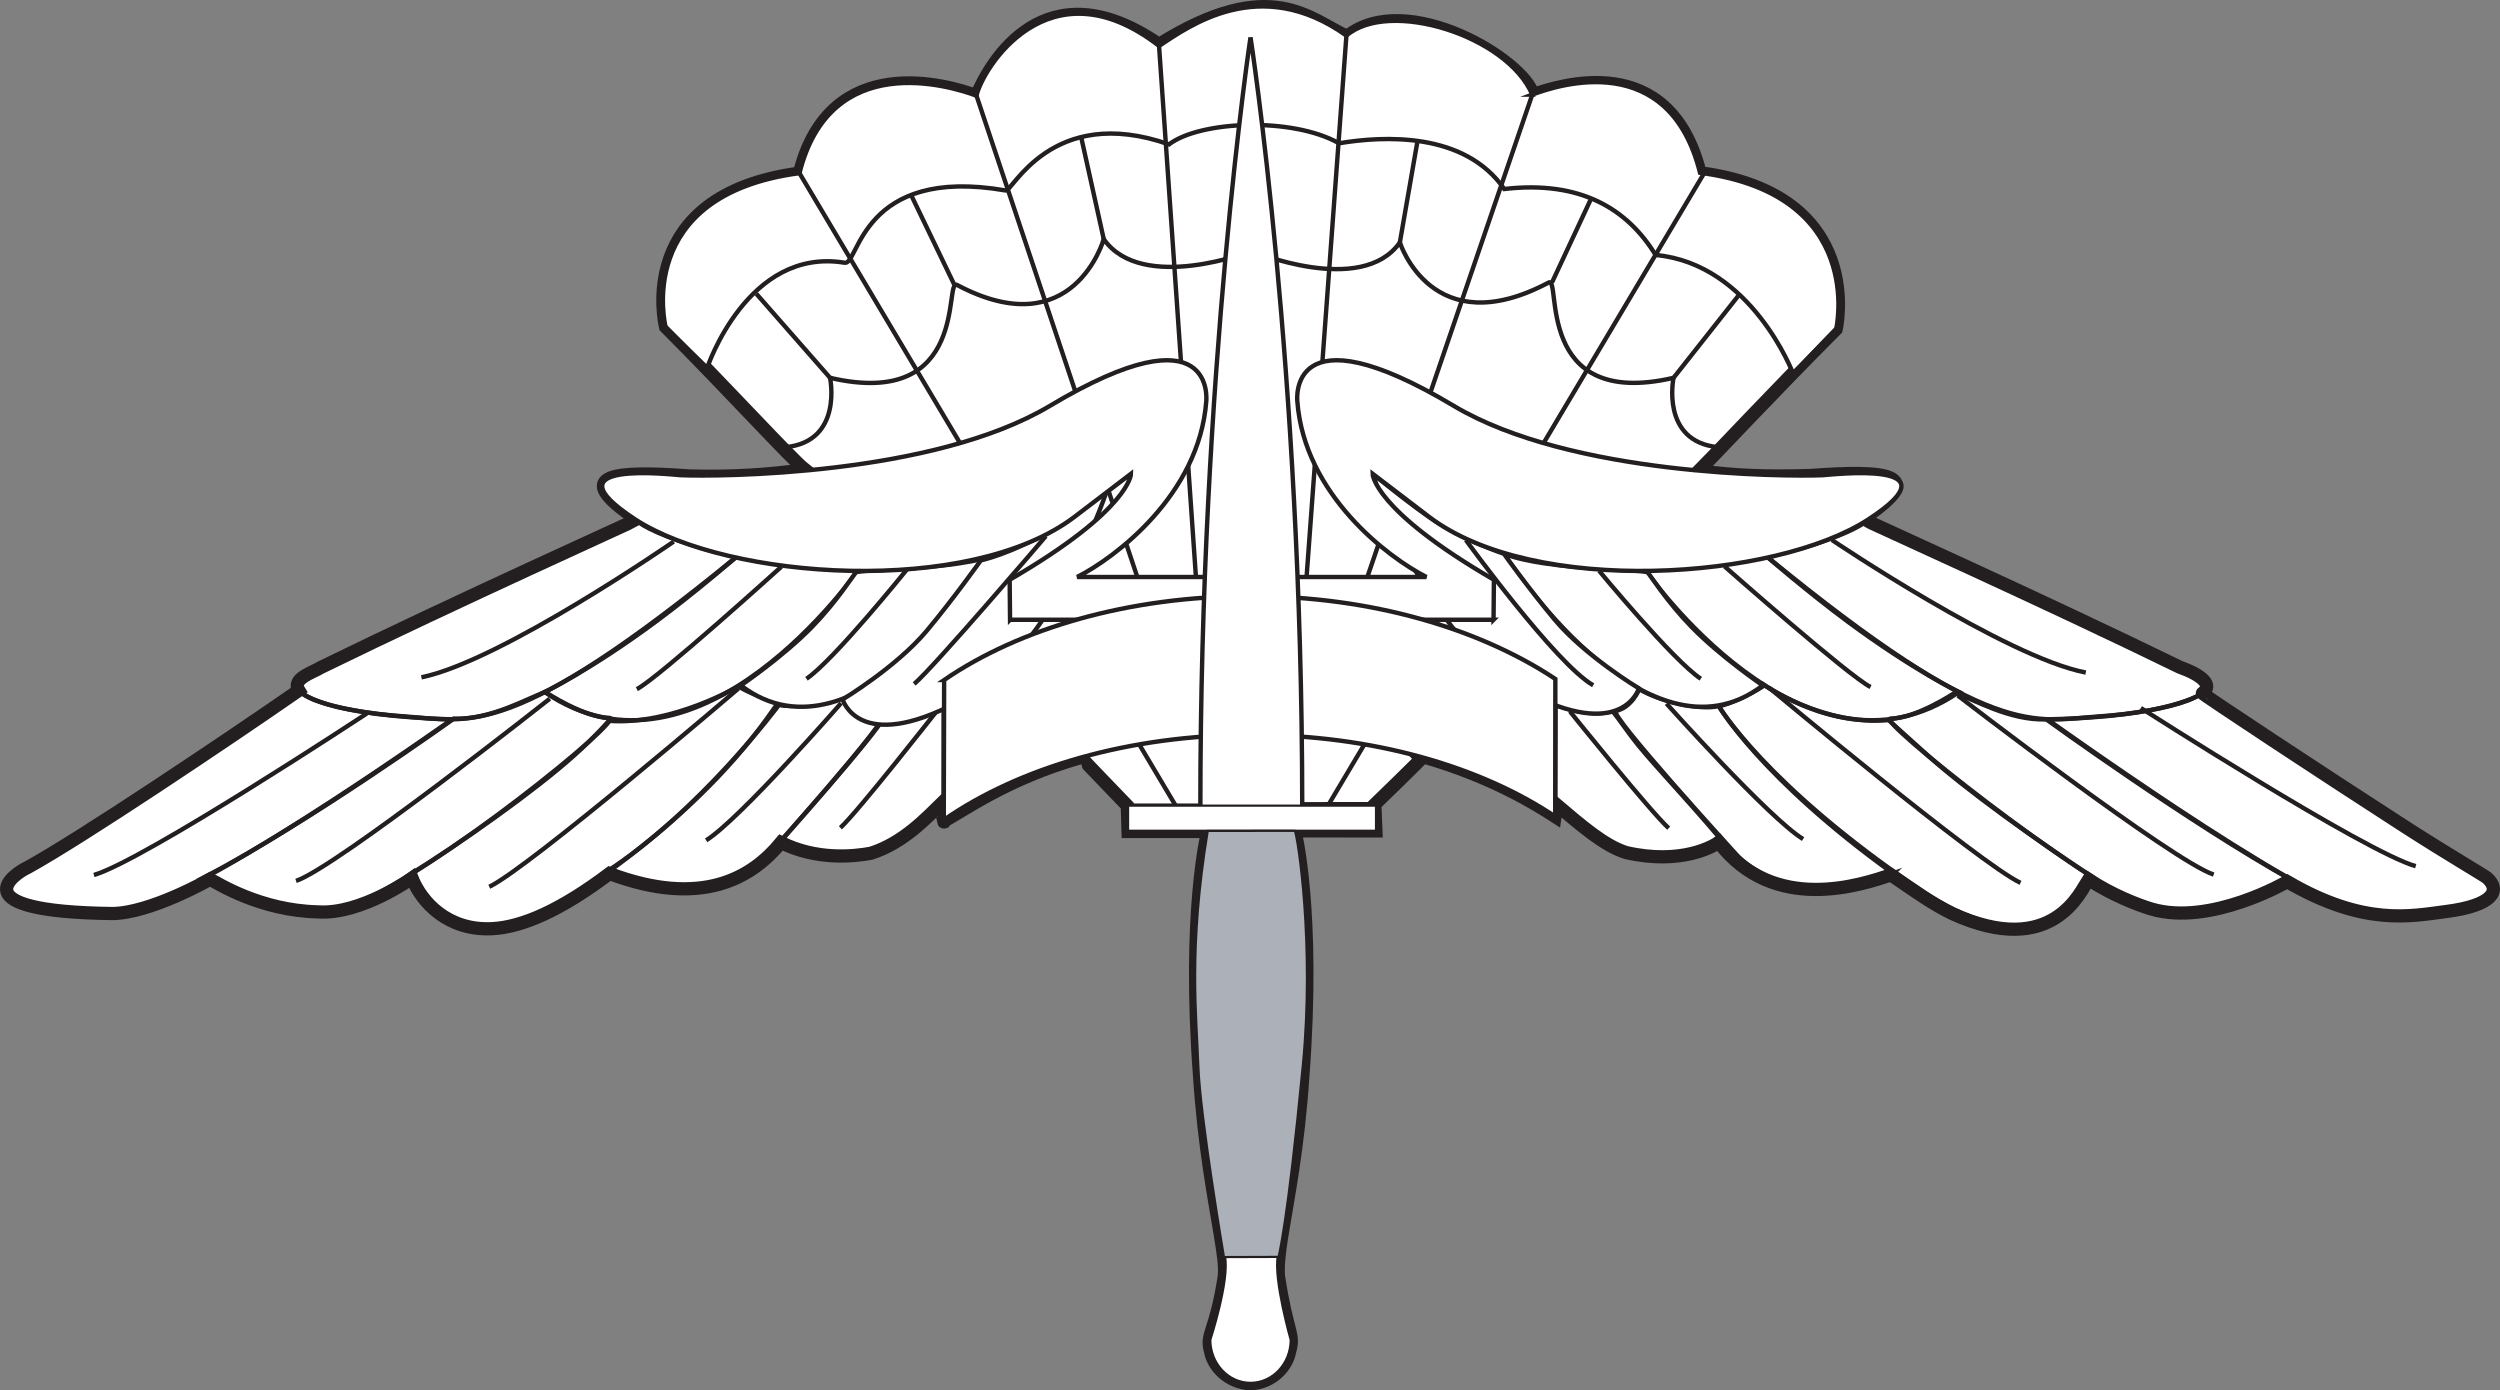 <?xml version="1.0" encoding="utf-8"?>
<svg xmlns="http://www.w3.org/2000/svg" height="834.285" id="svg2" version="1.1" width="1500">
  <rect width="100%" height="100%" fill="#808080" stroke="none"/>
  <defs id="defs6">
    <clipPath clipPathUnits="userSpaceOnUse" id="clipPath18">
      <path d="M 0,3152.69 0,0 l 5668.32,0 0,3152.69" id="path20"/>
    </clipPath>
  </defs>
  <g id="g10" transform="matrix(1.25,0,0,-1.25,0,834.285)">
    <path d="m 735.85,622.028 c 12.397,4.249 65.262,21.951 80.168,-37.52 80.202,-10.572 65.353,-75.07 65.353,-75.07 -29.725,-29.763 -59.482,-61.608 -65.857,-67.98 18.06,-2.464 32.778,-2.835 53.529,-2.263 34.696,2.507 58.527,1.552 25.152,-20.87 1.768,-1.063 86.062,-38.894 151.935,-71.065 10.826,-3.902 16.348,-8.657 11.034,-12.552 -0.377,-0.279 56.559,-37.891 97.191,-64.085 20.105,-12.963 38.244,-23.503 39.474,-24.608 6.904,-6.192 2.481,-13.276 -19.65,-16.111 -16.864,-2.161 -39.301,-7.257 -76.298,14.337 0,0 -37.006,-21.594 -65.327,-13.096 -6.516,1.954 -18.765,6.726 -30.096,14.159 -3.584,-5.394 -16.993,-38.458 -65.321,-16.413 -9.827,4.823 -17.618,10.488 -29.478,18.588 -13.543,-4.473 -56.029,-19.341 -82.67,15.619 -2.166,-1.548 -17.618,-11.066 -44.525,-4.871 -10.464,3.326 -21.244,12.747 -33.811,23.37 0.174,-4.071 -0.159,-6.11 -0.159,-6.11 -8.534,5.506 -30.113,19.197 -63.471,28.701 0.256,-0.229 -23.118,-22.853 -23.118,-22.853 l 0.531,-12.747 -38.894,0.047 c 0,0 9.808,-38.107 3.842,-117.419 -2.229,-34.344 -7.34,-59.719 -10.092,-76.74 -1.355,-8.427 -2.09,-15.321 -1.594,-19.917 4.09,-26.908 7.765,-27.296 5.384,-35.528 -1.211,-7.111 -7.871,-15.141 -18.846,-15.855 -10.975,0.705 -17.986,8.684 -19.199,15.795 -2.388,8.233 2.57,8.942 6.641,35.852 0.498,4.6 -0.493,11.138 -1.859,19.559 -2.758,17.026 -7.753,42.044 -10.003,76.389 -6.019,79.31 3.895,117.55 3.895,117.55 l -38.24,0 -0.351,12.389 c 0,0 -22.176,22.985 -22.153,23.146 -35.966,-10.204 -56.436,-25.667 -66.009,-30.581 0,0 0.794,-3.806 0.087,9.654 -8.515,-8.318 -19.439,-20.097 -34.963,-25.049 -8.496,-1.594 -26.203,-3.366 -43.196,5.132 -13.985,-16.996 -38.06,-31.512 -82.321,-14.872 -23.198,-17.504 -41.733,-25.703 -56.205,-26.467 -21.528,-1.141 -34.043,12.867 -38.593,24.251 0,0 -24.518,-17.612 -45.055,-16.197 -27.882,0.618 -48.24,13.809 -51.87,15.666 0,0 -28.679,-16.373 -47.002,-16.46 -73.998,0.974 -47.001,19.204 -40.539,22.125 26.177,14.423 95.994,61.345 130.117,84.98 -3.585,5.71 6.904,8.629 10.355,10.886 65.857,32.219 150.124,70.106 151.893,71.166 -33.388,22.402 -9.556,23.37 25.14,20.887 20.747,-0.559 37.529,0.536 55.585,3.015 -6.728,5.31 -37.175,38.769 -66.917,68.511 0,0 -15.931,63.2 64.263,73.821 14.872,59.482 72.229,41.955 84.976,37.175 6.904,16.464 33.104,62.137 87.628,24.606 53.815,33.638 72.582,11.686 90.285,3.897 28.679,22.659 84.978,-11.684 89.222,-27.972" id="path22" style="fill:#ffffff;fill-opacity:1;fill-rule:nonzero;stroke:none"/>
    <path d="m 735.85,622.028 c 12.397,4.249 65.262,21.951 80.168,-37.52 80.202,-10.572 65.353,-75.07 65.353,-75.07 -29.725,-29.763 -59.482,-61.608 -65.857,-67.98 18.06,-2.464 32.778,-2.835 53.529,-2.263 34.696,2.507 58.527,1.552 25.152,-20.87 1.768,-1.063 86.062,-38.894 151.935,-71.065 10.826,-3.902 16.348,-8.657 11.034,-12.552 -0.377,-0.279 56.559,-37.891 97.191,-64.085 20.105,-12.963 38.244,-23.503 39.474,-24.608 6.904,-6.192 2.481,-13.276 -19.65,-16.111 -16.864,-2.161 -39.301,-7.257 -76.298,14.337 0,0 -37.006,-21.594 -65.327,-13.096 -6.516,1.954 -18.765,6.726 -30.096,14.159 -3.584,-5.394 -16.993,-38.458 -65.321,-16.413 -9.827,4.823 -17.618,10.488 -29.478,18.588 -13.543,-4.473 -56.029,-19.341 -82.67,15.619 -2.166,-1.548 -17.618,-11.066 -44.525,-4.871 -10.464,3.326 -21.244,12.747 -33.811,23.37 0.174,-4.071 -0.159,-6.11 -0.159,-6.11 -8.534,5.506 -30.113,19.197 -63.471,28.701 0.256,-0.229 -23.118,-22.853 -23.118,-22.853 l 0.531,-12.747 -38.894,0.047 c 0,0 9.808,-38.107 3.842,-117.419 -2.229,-34.344 -7.34,-59.719 -10.092,-76.74 -1.355,-8.427 -2.09,-15.321 -1.594,-19.917 4.09,-26.908 7.765,-27.296 5.384,-35.528 -1.211,-7.111 -7.871,-15.141 -18.846,-15.855 -10.975,0.705 -17.986,8.684 -19.199,15.795 -2.388,8.233 2.57,8.942 6.641,35.852 0.498,4.6 -0.493,11.138 -1.859,19.559 -2.758,17.026 -7.753,42.044 -10.003,76.389 -6.019,79.31 3.895,117.55 3.895,117.55 l -38.24,0 -0.351,12.389 c 0,0 -22.176,22.985 -22.153,23.146 -35.966,-10.204 -56.436,-25.667 -66.009,-30.581 0,0 0.794,-3.806 0.087,9.654 -8.515,-8.318 -19.439,-20.097 -34.963,-25.049 -8.496,-1.594 -26.203,-3.366 -43.196,5.132 -13.985,-16.996 -38.06,-31.512 -82.321,-14.872 -23.198,-17.504 -41.733,-25.703 -56.205,-26.467 -21.528,-1.141 -34.043,12.867 -38.593,24.251 0,0 -24.518,-17.612 -45.055,-16.197 -27.882,0.618 -48.24,13.809 -51.87,15.666 0,0 -28.679,-16.373 -47.002,-16.46 -73.998,0.974 -47.001,19.204 -40.539,22.125 26.177,14.423 95.994,61.345 130.117,84.98 -3.585,5.71 6.904,8.629 10.355,10.886 65.857,32.219 150.124,70.106 151.893,71.166 -33.388,22.402 -9.556,23.37 25.14,20.887 20.747,-0.559 37.529,0.536 55.585,3.015 -6.728,5.31 -37.175,38.769 -66.917,68.511 0,0 -15.931,63.2 64.263,73.821 14.872,59.482 72.229,41.955 84.976,37.175 6.904,16.464 33.104,62.137 87.628,24.606 53.815,33.638 72.582,11.686 90.285,3.897 28.679,22.659 84.978,-11.684 89.222,-27.972 z" id="path24" style="fill:none;stroke:#231f20;stroke-width:6.351;stroke-linecap:butt;stroke-linejoin:miter;stroke-miterlimit:16;stroke-opacity:1;stroke-dasharray:none"/>
    <path d="m 735.498,622.028 c 12.749,4.789 65.613,21.951 80.519,-37.52 80.202,-10.572 65.353,-75.07 65.353,-75.07 -6.73,-6.741 -13.773,-14.472 -20.713,-21.244 0,0 -19.94,52.591 -65.969,56.842 -13.454,21.951 -35.824,35.922 -72.644,31.675 -19.119,27.615 -58.068,25.491 -79.312,21.949 -22.656,12.747 -66.739,10.799 -81.607,-0.531 -56.652,19.828 -75.593,-23.544 -78.428,-22.129 -69.394,12.04 -70.47,-35.816 -77.183,-34.698 -46.736,7.791 -66.083,-50.466 -66.083,-50.466 0,0 -13.479,13.187 -19.955,19.665 0,0 -15.931,63.2 64.263,73.821 14.872,59.482 72.229,41.955 84.976,37.175 2.653,12.571 34.52,64.97 87.628,23.899 14.163,9.205 48.154,34.698 89.934,4.956 20.533,17.705 77.183,0 89.222,-28.324" id="path26" style="fill:#ffffff;fill-opacity:1;fill-rule:nonzero;stroke:none"/>
    <path d="m 735.498,622.028 c 12.749,4.789 65.613,21.951 80.519,-37.52 80.202,-10.572 65.353,-75.07 65.353,-75.07 -6.73,-6.741 -13.773,-14.472 -20.713,-21.244 0,0 -19.94,52.591 -65.969,56.842 -13.454,21.951 -35.824,35.922 -72.644,31.675 -19.119,27.615 -58.068,25.491 -79.312,21.949 -22.656,12.747 -66.739,10.799 -81.607,-0.531 -56.652,19.828 -75.593,-23.544 -78.428,-22.129 -69.394,12.04 -70.47,-35.816 -77.183,-34.698 -46.736,7.791 -66.083,-50.466 -66.083,-50.466 0,0 -13.479,13.187 -19.955,19.665 0,0 -15.931,63.2 64.263,73.821 14.872,59.482 72.229,41.955 84.976,37.175 2.653,12.571 34.52,64.97 87.628,23.899 14.163,9.205 48.154,34.698 89.934,4.956 20.533,17.705 77.183,0 89.222,-28.324 z" id="path28" style="fill:none;stroke:#231f20;stroke-width:2.117;stroke-linecap:butt;stroke-linejoin:miter;stroke-miterlimit:16;stroke-opacity:1;stroke-dasharray:none"/>
    <path d="m 377.188,452.788 c 27.617,2.83 21.244,33.28 21.244,33.28 67.271,-15.575 54.613,47.953 60.896,44.612 55.943,-29.74 70.47,21.954 70.47,21.954 18.414,-26.198 71.158,-5.665 71.158,-5.665" id="path30" style="fill:none;stroke:#231f20;stroke-width:2.117;stroke-linecap:butt;stroke-linejoin:miter;stroke-miterlimit:16;stroke-opacity:1;stroke-dasharray:none"/>
    <path d="M 556.342,645.396 574.045,390.474" id="path32" style="fill:none;stroke:#231f20;stroke-width:2.117;stroke-linecap:butt;stroke-linejoin:miter;stroke-miterlimit:16;stroke-opacity:1;stroke-dasharray:none"/>
    <path d="M 468.714,621.497 567.675,325.326" id="path34" style="fill:none;stroke:#231f20;stroke-width:2.117;stroke-linecap:butt;stroke-linejoin:miter;stroke-miterlimit:16;stroke-opacity:1;stroke-dasharray:none"/>
    <path d="M 383.738,584.322 569.796,271.507" id="path36" style="fill:none;stroke:#231f20;stroke-width:2.117;stroke-linecap:butt;stroke-linejoin:miter;stroke-miterlimit:16;stroke-opacity:1;stroke-dasharray:none"/>
    <path d="m 518.945,601.667 10.854,-49.033" id="path38" style="fill:none;stroke:#231f20;stroke-width:2.117;stroke-linecap:butt;stroke-linejoin:miter;stroke-miterlimit:16;stroke-opacity:1;stroke-dasharray:none"/>
    <path d="m 398.433,486.068 -35.405,40.363" id="path40" style="fill:none;stroke:#231f20;stroke-width:2.117;stroke-linecap:butt;stroke-linejoin:miter;stroke-miterlimit:16;stroke-opacity:1;stroke-dasharray:none"/>
    <path d="M 646.276,650.352 627.155,390.474" id="path42" style="fill:#ffffff;fill-opacity:1;fill-rule:nonzero;stroke:none"/>
    <path d="M 646.276,650.352 627.155,390.474" id="path44" style="fill:none;stroke:#231f20;stroke-width:2.117;stroke-linecap:butt;stroke-linejoin:miter;stroke-miterlimit:16;stroke-opacity:1;stroke-dasharray:none"/>
    <path d="m 323.371,407.469 c 0,0 -82.848,-57.363 -121.088,-65.152" id="path46" style="fill:#ffffff;fill-opacity:1;fill-rule:nonzero;stroke:none"/>
    <path d="m 323.371,407.469 c 0,0 -82.848,-57.363 -121.088,-65.152" id="path48" style="fill:none;stroke:#231f20;stroke-width:2.117;stroke-linecap:butt;stroke-linejoin:miter;stroke-miterlimit:16;stroke-opacity:1;stroke-dasharray:none"/>
    <path d="m 375.065,395.432 c 0,0 -59.482,-53.823 -69.396,-58.777" id="path50" style="fill:#ffffff;fill-opacity:1;fill-rule:nonzero;stroke:none"/>
    <path d="m 375.065,395.432 c 0,0 -59.482,-53.823 -69.396,-58.777" id="path52" style="fill:none;stroke:#231f20;stroke-width:2.117;stroke-linecap:butt;stroke-linejoin:miter;stroke-miterlimit:16;stroke-opacity:1;stroke-dasharray:none"/>
    <path d="m 176.082,324.971 c 0,0 -106.927,-70.461 -131.003,-77.541" id="path54" style="fill:#ffffff;fill-opacity:1;fill-rule:nonzero;stroke:none"/>
    <path d="m 176.082,324.971 c 0,0 -106.927,-70.461 -131.003,-77.541" id="path56" style="fill:none;stroke:#231f20;stroke-width:2.117;stroke-linecap:butt;stroke-linejoin:miter;stroke-miterlimit:16;stroke-opacity:1;stroke-dasharray:none"/>
    <path d="m 263.889,332.052 c 0,0 -102.677,-81.078 -121.798,-87.452" id="path58" style="fill:#ffffff;fill-opacity:1;fill-rule:nonzero;stroke:none"/>
    <path d="m 263.889,332.052 c 0,0 -102.677,-81.078 -121.798,-87.452" id="path60" style="fill:none;stroke:#231f20;stroke-width:2.117;stroke-linecap:butt;stroke-linejoin:miter;stroke-miterlimit:16;stroke-opacity:1;stroke-dasharray:none"/>
    <path d="m 354.53,337.006 c 0,0 -100.553,-86.036 -119.672,-95.237" id="path62" style="fill:#ffffff;fill-opacity:1;fill-rule:nonzero;stroke:none"/>
    <path d="m 354.53,337.006 c 0,0 -100.553,-86.036 -119.672,-95.237" id="path64" style="fill:none;stroke:#231f20;stroke-width:2.117;stroke-linecap:butt;stroke-linejoin:miter;stroke-miterlimit:16;stroke-opacity:1;stroke-dasharray:none"/>
    <path d="m 403.742,329.929 c 0,0 -48.859,-55.945 -64.792,-65.855" id="path66" style="fill:#ffffff;fill-opacity:1;fill-rule:nonzero;stroke:none"/>
    <path d="m 403.742,329.929 c 0,0 -48.859,-55.945 -64.792,-65.855" id="path68" style="fill:none;stroke:#231f20;stroke-width:2.117;stroke-linecap:butt;stroke-linejoin:miter;stroke-miterlimit:16;stroke-opacity:1;stroke-dasharray:none"/>
    <path d="m 450.124,326.74 c 0,0 -38.238,-48.855 -46.736,-56.648" id="path70" style="fill:#ffffff;fill-opacity:1;fill-rule:nonzero;stroke:none"/>
    <path d="m 450.124,326.74 c 0,0 -38.238,-48.855 -46.736,-56.648" id="path72" style="fill:none;stroke:#231f20;stroke-width:2.117;stroke-linecap:butt;stroke-linejoin:miter;stroke-miterlimit:16;stroke-opacity:1;stroke-dasharray:none"/>
    <path d="M 458.08,530.746 437.439,573.616" id="path74" style="fill:none;stroke:#231f20;stroke-width:2.117;stroke-linecap:butt;stroke-linejoin:miter;stroke-miterlimit:16;stroke-opacity:1;stroke-dasharray:none"/>
    <path d="m 157.318,329.306 c -11.067,3.364 -13.809,6.643 -13.809,6.643 0,0 -93.473,-64.436 -130.293,-84.976 -36.823,-20.537 35.661,-23.757 48.86,-21.242 44.842,13.098 162.068,97.784 154.991,92.404 -27.353,0.709 -48.779,3.834 -59.749,7.17 z" id="path76" style="fill:none;stroke:#231f20;stroke-width:2.117;stroke-linecap:butt;stroke-linejoin:miter;stroke-miterlimit:16;stroke-opacity:1;stroke-dasharray:none"/>
    <path d="m 98.462,246.543 c 50.263,26.323 119.401,75.949 119.401,75.949 17.703,-0.709 35.405,9.914 43.903,12.749 0,0 18.765,-12.395 30.801,-12.395 7.791,0 -82.708,-73.664 -124.784,-90.865 -33.283,-9.209 -69.32,14.563 -69.32,14.563 z" id="path78" style="fill:none;stroke:#231f20;stroke-width:2.117;stroke-linecap:butt;stroke-linejoin:miter;stroke-miterlimit:16;stroke-opacity:1;stroke-dasharray:none"/>
    <path d="m 354.53,338.073 c 0,0 -31.876,-18.899 -62.313,-16.644 0,0 -5.962,-7.071 -16.644,-16.64 -19.041,-17.053 -53.493,-41.466 -80.01,-57.894 0,0 19.457,-50.345 82.834,-7.505 72.083,48.721 93.776,90.855 95.252,90.539 -4.958,1.063 -18.058,6.73 -19.119,8.144 z" id="path80" style="fill:none;stroke:#231f20;stroke-width:2.117;stroke-linecap:butt;stroke-linejoin:miter;stroke-miterlimit:16;stroke-opacity:1;stroke-dasharray:none"/>
    <path d="m 290.57,248.652 c 44.987,28.845 83.358,80.447 83.358,80.447 10.977,-2.833 41.145,6.142 40.084,7.556 0,0 7.081,-8.498 10.975,-10.621 3.893,-2.126 -58.997,-72.089 -58.997,-72.089 0,0 -23.552,-25.14 -75.419,-5.293 z" id="path82" style="fill:none;stroke:#231f20;stroke-width:2.117;stroke-linecap:butt;stroke-linejoin:miter;stroke-miterlimit:16;stroke-opacity:1;stroke-dasharray:none"/>
    <path d="m 374.445,263.276 c 15.96,18.128 54.147,61.258 51.073,62.935 0,0 18.134,-3.789 27.439,2.301 l 0,-46.029 c 0,0 -23.014,-22.661 -36.468,-24.784 -12.941,-2.045 -30.36,-2.564 -42.044,5.576 z" id="path84" style="fill:none;stroke:#231f20;stroke-width:2.117;stroke-linecap:butt;stroke-linejoin:miter;stroke-miterlimit:16;stroke-opacity:1;stroke-dasharray:none"/>
    <path d="m 1057.164,334.709 c 0,0 92.876,-63.551 129.7,-84.089 36.824,-20.537 -37.37,-24.464 -50.565,-21.952 -32.875,6.262 -158.343,97.117 -153.665,93.471 59.129,1.061 74.53,12.569 74.53,12.569 z" id="path86" style="fill:none;stroke:#231f20;stroke-width:2.117;stroke-linecap:butt;stroke-linejoin:miter;stroke-miterlimit:16;stroke-opacity:1;stroke-dasharray:none"/>
    <path d="m 1100.703,244.597 c -49.922,27.792 -118.488,77.543 -118.488,77.543 -17.701,-0.711 -35.405,9.912 -43.903,12.747 0,0 -18.767,-12.395 -30.799,-12.395 -7.793,0 89.616,-76.486 122.856,-90.99 33.282,-9.207 70.334,13.096 70.334,13.096 z" id="path88" style="fill:none;stroke:#231f20;stroke-width:2.117;stroke-linecap:butt;stroke-linejoin:miter;stroke-miterlimit:16;stroke-opacity:1;stroke-dasharray:none"/>
    <path d="m 846.848,338.558 c 0,0 28.15,-19.65 59.662,-16.775 0,0 8.22,-7.463 18.905,-17.029 19.038,-17.055 50.809,-39.694 78.066,-57.689 0,0 -18.651,-49.456 -82.035,-6.616 -74.115,50.102 -96.433,88.064 -96.433,88.064 5.769,0.618 20.774,8.631 21.835,10.045 z" id="path90" style="fill:none;stroke:#231f20;stroke-width:2.117;stroke-linecap:butt;stroke-linejoin:miter;stroke-miterlimit:16;stroke-opacity:1;stroke-dasharray:none"/>
    <path d="m 908.743,248.122 c -63.638,45.77 -83.731,80.39 -83.731,80.39 -9.495,-2.301 -29.323,2.657 -38.172,8.142 0,0 -3.502,-8.875 -11.205,-10.467 -4.338,-0.898 57.954,-69.068 57.954,-69.068 0,0 24.405,-28.663 75.155,-8.997 z" id="path92" style="fill:none;stroke:#231f20;stroke-width:2.117;stroke-linecap:butt;stroke-linejoin:miter;stroke-miterlimit:16;stroke-opacity:1;stroke-dasharray:none"/>
    <path d="m 826.444,264 c -19.608,23.234 -35.539,39.265 -43.664,50.28 -4.274,5.788 -8.305,11.603 -8.777,11.574 -4.156,-0.265 -8.32,-3.008 -27.35,3.19 l -0.176,-47.091 c 0,0 23.658,-22.481 37.109,-24.604 12.948,-2.047 31.175,-1.488 42.857,6.652 z" id="path94" style="fill:none;stroke:#231f20;stroke-width:2.117;stroke-linecap:butt;stroke-linejoin:miter;stroke-miterlimit:16;stroke-opacity:1;stroke-dasharray:none"/>
    <path d="m 326.911,407.469 c -18.585,6.37 -21.949,10.619 -21.949,10.619 0,0 -116.512,-55.252 -155.434,-73.287 -21.775,-10.092 12.011,-19.034 44.611,-21.247 31.335,-2.126 50.985,-12.215 159.86,77.009 0,0 -7.858,0.311 -27.087,6.906 z" id="path96" style="fill:none;stroke:#231f20;stroke-width:2.117;stroke-linecap:butt;stroke-linejoin:miter;stroke-miterlimit:4;stroke-opacity:1;stroke-dasharray:none"/>
    <path d="m 411.886,393.66 c 0,0 -75.855,-109.404 -150.474,-58.42 0,0 21.717,10.371 53.284,33.724 19.388,14.339 39.303,31.599 39.303,31.599 11.153,-4.249 57.888,-6.904 57.888,-6.904 z" id="path98" style="fill:none;stroke:#231f20;stroke-width:2.117;stroke-linecap:butt;stroke-linejoin:miter;stroke-miterlimit:4;stroke-opacity:1;stroke-dasharray:none"/>
    <path d="M 319.476,510.501 541.472,280.716" id="path100" style="fill:none;stroke:#231f20;stroke-width:2.117;stroke-linecap:butt;stroke-linejoin:miter;stroke-miterlimit:16;stroke-opacity:1;stroke-dasharray:none"/>
    <path d="m 479.864,401.626 c 0,0 -67.978,-106.22 -124.274,-63.2 0,0 20.033,13.61 33.991,27.883 12.154,12.425 20.256,25.423 21.242,26.287 2.126,1.859 47.534,0.796 69.041,9.029" id="path102" style="fill:#ffffff;fill-opacity:1;fill-rule:nonzero;stroke:none"/>
    <path d="m 479.864,401.626 c 0,0 -67.978,-106.22 -124.274,-63.2 0,0 20.033,13.61 33.991,27.883 12.154,12.425 20.256,25.423 21.242,26.287 2.126,1.859 47.534,0.796 69.041,9.029 z" id="path104" style="fill:none;stroke:#231f20;stroke-width:2.117;stroke-linecap:butt;stroke-linejoin:miter;stroke-miterlimit:4;stroke-opacity:1;stroke-dasharray:none"/>
    <path d="m 435.254,394.011 c 0,0 -35.052,-43.549 -48.152,-52.397" id="path106" style="fill:#ffffff;fill-opacity:1;fill-rule:nonzero;stroke:none"/>
    <path d="m 435.254,394.011 c 0,0 -35.052,-43.549 -48.152,-52.397" id="path108" style="fill:none;stroke:#231f20;stroke-width:2.117;stroke-linecap:butt;stroke-linejoin:miter;stroke-miterlimit:16;stroke-opacity:1;stroke-dasharray:none"/>
    <path d="m 502.171,411.983 c 10.02,6.343 30.096,22.748 30.096,22.748 0,0 -25.051,-79.044 -72.585,-104.27 -47.529,-25.227 -55.231,1.234 -55.231,1.234 0,0 25.847,15.579 40.363,32.93 12.827,15.329 25.968,33.807 25.968,33.807 0,0 15.456,3.459 31.389,13.551" id="path110" style="fill:#ffffff;fill-opacity:1;fill-rule:nonzero;stroke:none"/>
    <path d="m 502.171,411.983 c 10.02,6.343 30.096,22.748 30.096,22.748 0,0 -25.051,-79.044 -72.585,-104.27 -47.529,-25.227 -55.231,1.234 -55.231,1.234 0,0 25.847,15.579 40.363,32.93 12.827,15.329 25.968,33.807 25.968,33.807 0,0 15.456,3.459 31.389,13.551 z" id="path112" style="fill:none;stroke:#231f20;stroke-width:2.117;stroke-linecap:butt;stroke-linejoin:miter;stroke-miterlimit:4;stroke-opacity:1;stroke-dasharray:none"/>
    <path d="M 882.251,510.501 660.255,280.716" id="path114" style="fill:none;stroke:#231f20;stroke-width:2.117;stroke-linecap:butt;stroke-linejoin:miter;stroke-miterlimit:16;stroke-opacity:1;stroke-dasharray:none"/>
    <path d="m 744.938,531.805 18.524,39.694" id="path116" style="fill:none;stroke:#231f20;stroke-width:2.117;stroke-linecap:butt;stroke-linejoin:miter;stroke-miterlimit:16;stroke-opacity:1;stroke-dasharray:none"/>
    <path d="m 824.538,452.788 c -27.617,2.83 -21.242,33.28 -21.242,33.28 -67.271,-15.575 -53.665,49.077 -59.946,45.736 -55.947,-29.74 -71.424,19.242 -71.424,19.242 -18.412,-26.198 -71.151,-4.077 -71.151,-4.077" id="path118" style="fill:none;stroke:#231f20;stroke-width:2.117;stroke-linecap:butt;stroke-linejoin:miter;stroke-miterlimit:16;stroke-opacity:1;stroke-dasharray:none"/>
    <path d="M 735.498,622.028 634.054,325.326" id="path120" style="fill:none;stroke:#231f20;stroke-width:2.117;stroke-linecap:butt;stroke-linejoin:miter;stroke-miterlimit:16;stroke-opacity:1;stroke-dasharray:none"/>
    <path d="M 817.986,584.322 631.935,271.507" id="path122" style="fill:none;stroke:#231f20;stroke-width:2.117;stroke-linecap:butt;stroke-linejoin:miter;stroke-miterlimit:16;stroke-opacity:1;stroke-dasharray:none"/>
    <path d="m 680.368,599.55 -8.443,-48.503" id="path124" style="fill:none;stroke:#231f20;stroke-width:2.117;stroke-linecap:butt;stroke-linejoin:miter;stroke-miterlimit:16;stroke-opacity:1;stroke-dasharray:none"/>
    <path d="m 803.296,486.068 31.087,39.385" id="path126" style="fill:none;stroke:#231f20;stroke-width:2.117;stroke-linecap:butt;stroke-linejoin:miter;stroke-miterlimit:16;stroke-opacity:1;stroke-dasharray:none"/>
    <path d="m 874.816,407.469 c 18.585,6.37 21.951,10.619 21.951,10.619 0,0 116.511,-55.252 155.43,-73.287 21.774,-10.092 -12.006,-19.034 -44.61,-21.247 -31.334,-2.126 -50.984,-12.215 -159.859,77.009 0,0 7.858,0.311 27.087,6.906 z" id="path128" style="fill:none;stroke:#231f20;stroke-width:2.117;stroke-linecap:butt;stroke-linejoin:miter;stroke-miterlimit:4;stroke-opacity:1;stroke-dasharray:none"/>
    <path d="m 789.838,393.66 c 0,0 75.862,-109.404 150.481,-58.42 0,0 -21.719,10.371 -53.29,33.724 -19.386,14.339 -39.301,31.599 -39.301,31.599 -11.153,-4.249 -57.89,-6.904 -57.89,-6.904 z" id="path130" style="fill:none;stroke:#231f20;stroke-width:2.117;stroke-linecap:butt;stroke-linejoin:miter;stroke-miterlimit:4;stroke-opacity:1;stroke-dasharray:none"/>
    <path d="m 721.86,401.626 c 0,0 67.978,-106.22 124.274,-63.2 0,0 -20.033,13.61 -33.987,27.883 -12.154,12.425 -20.26,25.423 -21.247,26.287 -2.126,1.859 -47.532,0.796 -69.041,9.029" id="path132" style="fill:#ffffff;fill-opacity:1;fill-rule:nonzero;stroke:none"/>
    <path d="m 721.86,401.626 c 0,0 67.978,-106.22 124.274,-63.2 0,0 -20.033,13.61 -33.987,27.883 -12.154,12.425 -20.26,25.423 -21.247,26.287 -2.126,1.859 -47.532,0.796 -69.041,9.029 z" id="path134" style="fill:none;stroke:#231f20;stroke-width:2.117;stroke-linecap:butt;stroke-linejoin:miter;stroke-miterlimit:4;stroke-opacity:1;stroke-dasharray:none"/>
    <path d="m 688.932,417.294 c -10.016,6.343 -30.096,22.748 -30.096,22.748 0,0 25.053,-79.044 72.585,-104.27 47.534,-25.227 55.233,1.234 55.233,1.234 0,0 -25.845,15.579 -40.365,32.93 -12.827,15.329 -24.428,31.69 -24.428,31.69 0,0 -16.996,5.576 -32.928,15.668" id="path136" style="fill:#ffffff;fill-opacity:1;fill-rule:nonzero;stroke:none"/>
    <path d="m 688.932,417.294 c -10.016,6.343 -30.096,22.748 -30.096,22.748 0,0 25.053,-79.044 72.585,-104.27 47.534,-25.227 55.233,1.234 55.233,1.234 0,0 -25.845,15.579 -40.365,32.93 -12.827,15.329 -24.428,31.69 -24.428,31.69 0,0 -16.996,5.576 -32.928,15.668 z" id="path138" style="fill:none;stroke:#231f20;stroke-width:2.117;stroke-linecap:butt;stroke-linejoin:miter;stroke-miterlimit:4;stroke-opacity:1;stroke-dasharray:none"/>
    <path d="m 716.904,369.938 -97.718,0 0.174,20.535 65.323,0 c -18.27,9.247 -58.553,39.506 -61.963,84.268 0,0 -5.257,45.87 75.068,-2.123 56.296,-33.644 159.326,-33.995 177.028,-33.286 3.61,0.146 66.564,7.789 21.951,-21.244 -44.612,-29.031 -160.429,-37.196 -211.022,1.416 -26.91,20.537 -26.91,20.537 -26.91,20.537 0,0 0.091,-17.173 58.244,-50.898 l -0.176,-19.206" id="path140" style="fill:#ffffff;fill-opacity:1;fill-rule:nonzero;stroke:none"/>
    <path d="m 716.904,369.938 -97.718,0 0.174,20.535 65.323,0 c -18.27,9.247 -58.553,39.506 -61.963,84.268 0,0 -5.257,45.87 75.068,-2.123 56.296,-33.644 159.326,-33.995 177.028,-33.286 3.61,0.146 66.564,7.789 21.951,-21.244 -44.612,-29.031 -160.429,-37.196 -211.022,1.416 -26.91,20.537 -26.91,20.537 -26.91,20.537 0,0 0.091,-17.173 58.244,-50.898 l -0.176,-19.206 z" id="path142" style="fill:none;stroke:#231f20;stroke-width:2.117;stroke-linecap:butt;stroke-linejoin:miter;stroke-miterlimit:4;stroke-opacity:1;stroke-dasharray:none"/>
    <path d="m 484.822,369.938 97.722,0 -0.18,20.535 -65.321,0 c 18.27,9.247 58.555,39.506 61.959,84.268 0,0 5.261,45.87 -75.059,-2.126 -56.296,-33.642 -159.328,-33.993 -177.033,-33.284 -3.607,0.146 -66.559,7.789 -21.949,-21.244 44.612,-29.031 160.429,-37.196 211.019,1.416 26.91,20.537 26.91,20.537 26.91,20.537 0,0 -0.091,-17.173 -58.246,-50.898 l 0.178,-19.206" id="path144" style="fill:#ffffff;fill-opacity:1;fill-rule:nonzero;stroke:none"/>
    <path d="m 484.822,369.938 97.722,0 -0.18,20.535 -65.321,0 c 18.27,9.247 58.555,39.506 61.959,84.268 0,0 5.261,45.87 -75.059,-2.126 -56.296,-33.642 -159.328,-33.993 -177.033,-33.284 -3.607,0.146 -66.559,7.789 -21.949,-21.244 44.612,-29.031 160.429,-37.196 211.019,1.416 26.91,20.537 26.91,20.537 26.91,20.537 0,0 -0.091,-17.173 -58.246,-50.898 l 0.178,-19.206 z" id="path146" style="fill:none;stroke:#231f20;stroke-width:2.117;stroke-linecap:butt;stroke-linejoin:miter;stroke-miterlimit:4;stroke-opacity:1;stroke-dasharray:none"/>
    <path d="m 453.185,341.026 c 35.939,24.678 88.505,40.241 147.062,40.241 58.153,0 110.145,-15.738 146.321,-39.741 l -0.074,-66.039 c -35.894,24.081 -87.804,39.214 -145.537,39.214 -59.046,0 -111.999,-15.825 -147.957,-40.861 l 0.186,67.186" id="path148" style="fill:#ffffff;fill-opacity:1;fill-rule:nonzero;stroke:none"/>
    <path d="m 453.185,341.026 c 35.939,24.678 88.505,40.241 147.062,40.241 58.153,0 110.145,-15.738 146.321,-39.741 l -0.074,-66.039 c -35.894,24.081 -87.804,39.214 -145.537,39.214 -59.046,0 -111.999,-15.825 -147.957,-40.861 l 0.186,67.186 z" id="path150" style="fill:none;stroke:#231f20;stroke-width:2.117;stroke-linecap:butt;stroke-linejoin:miter;stroke-miterlimit:4;stroke-opacity:1;stroke-dasharray:none"/>
    <path d="m 600.245,649.518 c 0,0 24.693,-159.089 24.822,-368.133 l 34.705,0.028 0.716,-12.742 -38.945,-0.036 c 0,0 17.701,-68.181 -7.653,-203.936 -2.117,-11.339 6.186,-40.325 6.186,-40.325 0,-11.733 -8.877,-21.242 -19.828,-21.242 -10.951,0 -19.83,9.509 -19.83,21.242 0,0 9.209,28.328 7.084,39.656 C 562.054,199.765 579.712,267.969 579.712,267.969 l -38.947,0 0.707,12.747 34.698,0 c 0,209.042 24.075,368.802 24.075,368.802" id="path152" style="fill:#ffffff;fill-opacity:1;fill-rule:nonzero;stroke:none"/>
    <path d="m 600.245,649.518 c 0,0 24.693,-159.089 24.822,-368.133 l 34.705,0.028 0.716,-12.742 -38.945,-0.036 c 0,0 17.701,-68.181 -7.653,-203.936 -2.117,-11.339 6.186,-40.325 6.186,-40.325 0,-11.733 -8.877,-21.242 -19.828,-21.242 -10.951,0 -19.83,9.509 -19.83,21.242 0,0 9.209,28.328 7.084,39.656 C 562.054,199.765 579.712,267.969 579.712,267.969 l -38.947,0 0.707,12.747 34.698,0 c 0,209.042 24.075,368.802 24.075,368.802 z" id="path154" style="fill:none;stroke:#231f20;stroke-width:2.117;stroke-linecap:butt;stroke-linejoin:miter;stroke-miterlimit:4;stroke-opacity:1;stroke-dasharray:none"/>
    <path d="m 541.472,268.67 119.015,0 0,12.046 -119.015,0 0,-12.046 z" id="path156" style="fill:#ffffff;fill-opacity:1;fill-rule:nonzero;stroke:none"/>
    <path d="m 541.472,268.67 119.015,0 0,12.046 -119.015,0 0,-12.046 z" id="path158" style="fill:none;stroke:#231f20;stroke-width:1.059;stroke-linecap:butt;stroke-linejoin:miter;stroke-miterlimit:16;stroke-opacity:1;stroke-dasharray:none"/>
    <path d="m 579.712,268.588 41.83,0.047 c 1.452,-3.233 9.419,-54.482 3.842,-112.374 -7.382,-76.626 -11.686,-92.144 -11.686,-92.144 l -26.198,-0.087 c 0,0 -11.508,67.802 -12.302,91.699 -0.8,23.902 -4.782,56.298 4.514,112.859" id="path160" style="fill:#acb0b8;fill-opacity:1;fill-rule:nonzero;stroke:none"/>
    <path d="m 579.712,268.588 41.83,0.047 c 1.452,-3.233 9.419,-54.482 3.842,-112.374 -7.382,-76.626 -11.686,-92.144 -11.686,-92.144 l -26.198,-0.087 c 0,0 -11.508,67.802 -12.302,91.699 -0.8,23.902 -4.782,56.298 4.514,112.859 z" id="path162" style="fill:none;stroke:#231f20;stroke-width:1.059;stroke-linecap:butt;stroke-linejoin:miter;stroke-miterlimit:16;stroke-opacity:1;stroke-dasharray:none"/>
    <path d="m 502.008,410.075 c 0,0 -53.298,-62.448 -63.212,-70.944" id="path164" style="fill:#ffffff;fill-opacity:1;fill-rule:nonzero;stroke:none"/>
    <path d="m 502.008,410.075 c 0,0 -53.298,-62.448 -63.212,-70.944" id="path166" style="fill:none;stroke:#231f20;stroke-width:2.117;stroke-linecap:butt;stroke-linejoin:miter;stroke-miterlimit:4;stroke-opacity:1;stroke-dasharray:none"/>
    <path d="m 879.304,408.255 c 0,0 83.542,-56.336 121.875,-63.651" id="path168" style="fill:#ffffff;fill-opacity:1;fill-rule:nonzero;stroke:none"/>
    <path d="m 879.304,408.255 c 0,0 83.542,-56.336 121.875,-63.651" id="path170" style="fill:none;stroke:#231f20;stroke-width:2.117;stroke-linecap:butt;stroke-linejoin:miter;stroke-miterlimit:16;stroke-opacity:1;stroke-dasharray:none"/>
    <path d="m 827.754,395.584 c 0,0 60.143,-53.091 70.125,-57.918" id="path172" style="fill:#ffffff;fill-opacity:1;fill-rule:nonzero;stroke:none"/>
    <path d="m 827.754,395.584 c 0,0 60.143,-53.091 70.125,-57.918" id="path174" style="fill:none;stroke:#231f20;stroke-width:2.117;stroke-linecap:butt;stroke-linejoin:miter;stroke-miterlimit:16;stroke-opacity:1;stroke-dasharray:none"/>
    <path d="m 1027.598,327.577 c 0,0 107.782,-69.134 131.946,-75.919" id="path176" style="fill:#ffffff;fill-opacity:1;fill-rule:nonzero;stroke:none"/>
    <path d="m 1027.598,327.577 c 0,0 107.782,-69.134 131.946,-75.919" id="path178" style="fill:none;stroke:#231f20;stroke-width:2.117;stroke-linecap:butt;stroke-linejoin:miter;stroke-miterlimit:16;stroke-opacity:1;stroke-dasharray:none"/>
    <path d="m 939.701,333.58 c 0,0 103.675,-79.806 122.873,-85.943" id="path180" style="fill:#ffffff;fill-opacity:1;fill-rule:nonzero;stroke:none"/>
    <path d="m 939.701,333.58 c 0,0 103.675,-79.806 122.873,-85.943" id="path182" style="fill:none;stroke:#231f20;stroke-width:2.117;stroke-linecap:butt;stroke-linejoin:miter;stroke-miterlimit:16;stroke-opacity:1;stroke-dasharray:none"/>
    <path d="m 849.011,337.417 c 0,0 101.605,-84.791 120.836,-93.761" id="path184" style="fill:#ffffff;fill-opacity:1;fill-rule:nonzero;stroke:none"/>
    <path d="m 849.011,337.417 c 0,0 101.605,-84.791 120.836,-93.761" id="path186" style="fill:none;stroke:#231f20;stroke-width:2.117;stroke-linecap:butt;stroke-linejoin:miter;stroke-miterlimit:16;stroke-opacity:1;stroke-dasharray:none"/>
    <path d="m 799.892,329.73 c 0,0 49.547,-55.341 65.59,-65.05" id="path188" style="fill:#ffffff;fill-opacity:1;fill-rule:nonzero;stroke:none"/>
    <path d="m 799.892,329.73 c 0,0 49.547,-55.341 65.59,-65.05" id="path190" style="fill:none;stroke:#231f20;stroke-width:2.117;stroke-linecap:butt;stroke-linejoin:miter;stroke-miterlimit:16;stroke-opacity:1;stroke-dasharray:none"/>
    <path d="m 753.552,325.966 c 0,0 38.839,-48.381 47.428,-56.061" id="path192" style="fill:#ffffff;fill-opacity:1;fill-rule:nonzero;stroke:none"/>
    <path d="m 753.552,325.966 c 0,0 38.839,-48.381 47.428,-56.061" id="path194" style="fill:none;stroke:#231f20;stroke-width:2.117;stroke-linecap:butt;stroke-linejoin:miter;stroke-miterlimit:16;stroke-opacity:1;stroke-dasharray:none"/>
    <path d="m 767.592,393.423 c 0,0 35.583,-43.113 48.791,-51.797" id="path196" style="fill:#ffffff;fill-opacity:1;fill-rule:nonzero;stroke:none"/>
    <path d="m 767.592,393.423 c 0,0 35.583,-43.113 48.791,-51.797" id="path198" style="fill:none;stroke:#231f20;stroke-width:2.117;stroke-linecap:butt;stroke-linejoin:miter;stroke-miterlimit:16;stroke-opacity:1;stroke-dasharray:none"/>
    <path d="m 703.635,408.176 c 0,0 43.192,-59.482 61.095,-69.68" id="path200" style="fill:#ffffff;fill-opacity:1;fill-rule:nonzero;stroke:none"/>
    <path d="m 703.635,408.176 c 0,0 43.192,-59.482 61.095,-69.68" id="path202" style="fill:none;stroke:#231f20;stroke-width:2.117;stroke-linecap:butt;stroke-linejoin:miter;stroke-miterlimit:4;stroke-opacity:1;stroke-dasharray:none"/>
  </g>
</svg>
